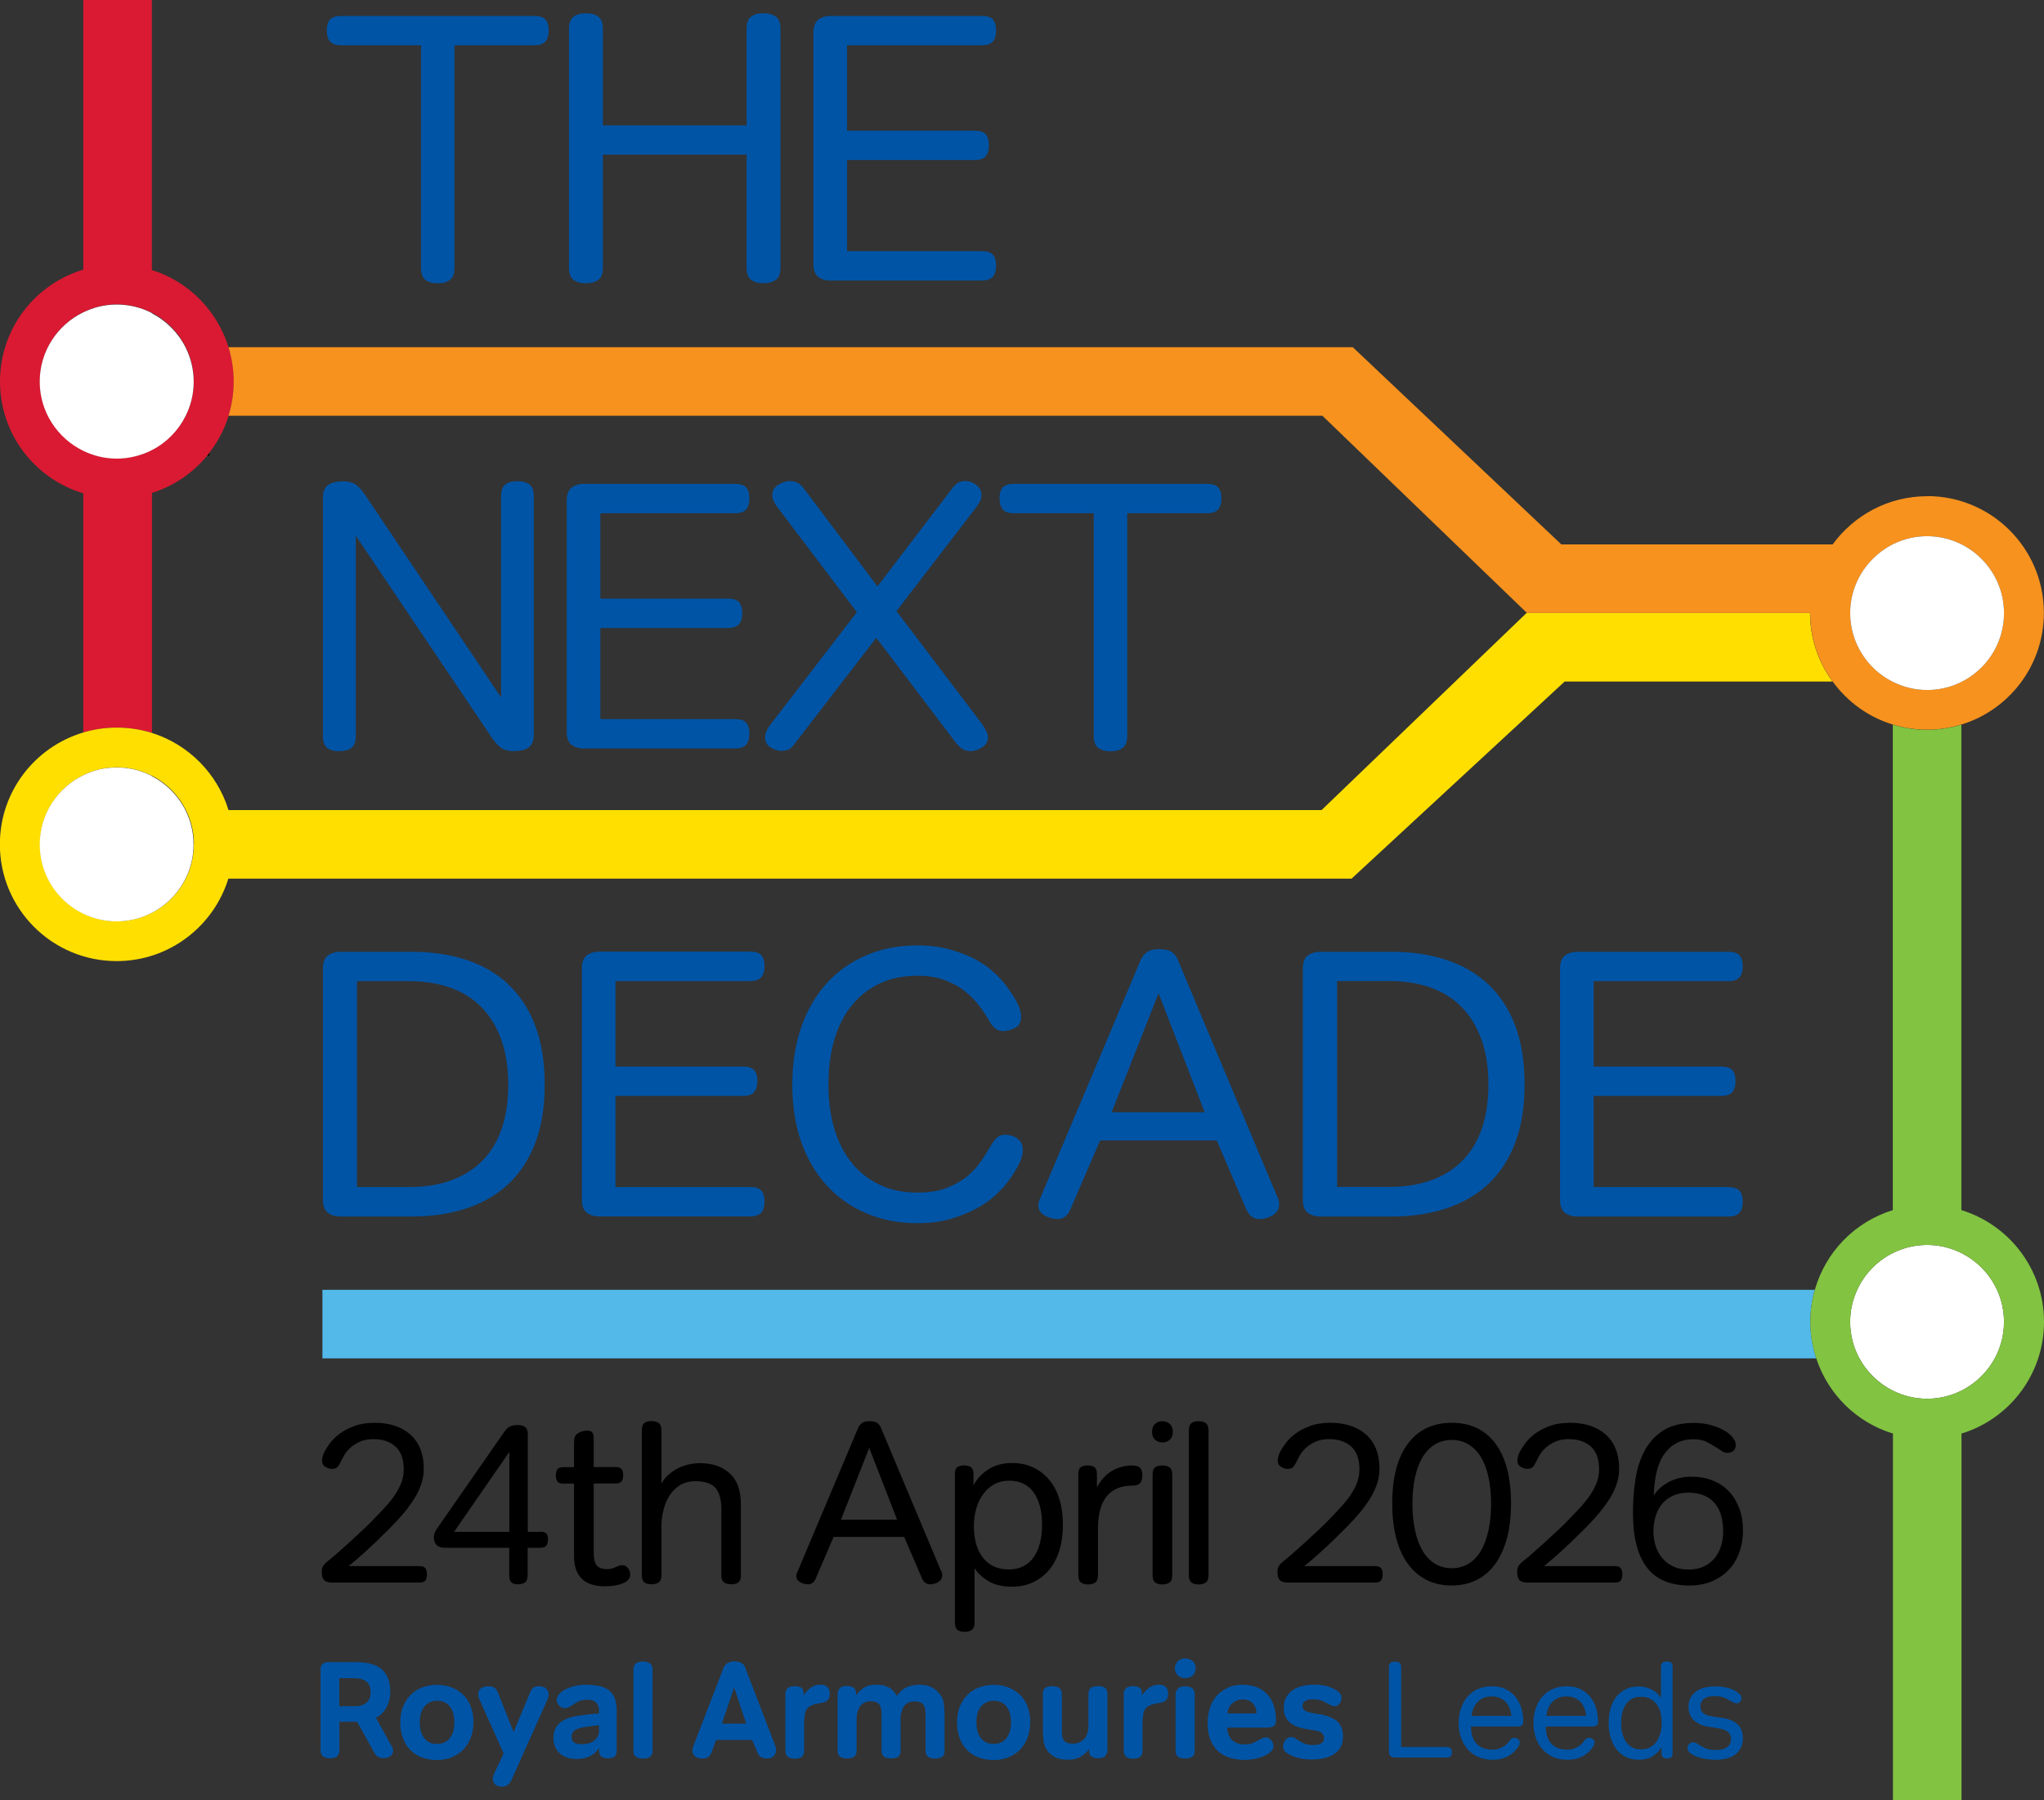 <?xml version="1.0" encoding="UTF-8"?>
<svg id="Layer_1" data-name="Layer 1" xmlns="http://www.w3.org/2000/svg" viewBox="0 0 153.86 135.52">
  <rect x="0" y="0" width="153.86" height="135.52" fill="#333333" stroke="none"/>
  <defs>
    <style>
      .cls-1 {
        fill: #0054a6;
      }

      .cls-2 {
        fill: #da1a32;
      }

      .cls-3 {
        fill: #52b9e9;
      }

      .cls-4 {
        fill: #f7921e;
      }

      .cls-5 {
        fill: #fff;
      }

      .cls-6 {
        fill: #82c341;
      }

      .cls-7 {
        fill: #ffdf00;
      }
    </style>
  </defs>
  <g>
    <path class="cls-3" d="M136.27,99.52c0-.84.12-1.64.34-2.41H24.27v5.16h112.45c-.29-.87-.45-1.79-.45-2.76h0Z"/>
    <g>
      <path class="cls-1" d="M29.49,131.48l-1.19-2.15c.21-.11.38-.24.52-.4.14-.15.25-.32.33-.5.08-.18.14-.35.18-.54.03-.18.05-.36.05-.53,0-.73-.21-1.28-.62-1.66-.41-.37-1.07-.56-1.98-.56h-2.11c-.16,0-.29.05-.39.14-.1.09-.15.22-.15.38v6.11c0,.41.24.61.73.61.28,0,.46-.06.55-.18.09-.12.14-.25.14-.41v-2.16h1.33l1.29,2.32c.08.14.17.24.27.31.11.07.25.11.42.11.25,0,.43-.06.55-.17.12-.11.18-.25.18-.42,0-.05,0-.11-.03-.16-.02-.05-.04-.1-.07-.16ZM27.84,127.81c-.04.13-.11.24-.21.34-.1.1-.22.17-.38.23-.16.06-.36.08-.6.08h-1.11v-2.11h1.11c.24,0,.44.03.6.08.16.06.29.13.38.22.1.09.17.2.21.33s.06.26.06.41-.02.29-.06.42Z"/>
      <path class="cls-1" d="M34.87,127.61c-.24-.24-.53-.43-.86-.56-.33-.13-.71-.2-1.12-.2s-.79.07-1.12.2c-.34.13-.63.32-.87.57-.24.24-.43.54-.57.89-.13.35-.2.73-.2,1.16s.06.81.19,1.17.31.65.55.9c.24.25.53.44.87.57.34.13.72.2,1.15.2s.79-.07,1.12-.21c.34-.14.63-.33.87-.58s.43-.55.56-.9c.13-.35.2-.74.2-1.18s-.07-.8-.2-1.15c-.13-.35-.32-.64-.56-.88ZM33.85,130.88c-.23.28-.55.42-.96.42s-.71-.14-.94-.42c-.23-.28-.35-.68-.35-1.2s.11-.92.35-1.2.55-.43.94-.43c.42,0,.74.14.97.43.23.29.34.69.34,1.2s-.12.91-.35,1.2Z"/>
      <path class="cls-1" d="M40.56,126.95c-.18,0-.31.04-.41.11s-.17.19-.24.35l-1.25,2.99-1.19-3c-.06-.14-.13-.25-.23-.32-.1-.08-.25-.12-.46-.12-.24,0-.43.05-.57.15-.14.1-.21.24-.21.42,0,.05,0,.1.01.17s.03.14.08.25l1.82,4.07-.67,1.42c-.03.07-.07.15-.1.24-.03.09-.05.18-.05.26,0,.14.06.28.18.4.12.12.29.18.52.18.18,0,.33-.05.45-.15.12-.1.22-.24.29-.42l2.68-5.99c.03-.08.06-.15.07-.22.01-.07.02-.14.02-.19,0-.16-.06-.3-.19-.42s-.31-.17-.55-.17Z"/>
      <path class="cls-1" d="M44.22,126.84c-.39,0-.72.04-1.01.11-.29.08-.53.17-.72.28-.2.11-.34.24-.44.37-.1.13-.14.26-.14.38,0,.17.06.32.19.44.12.12.26.18.42.18.12,0,.21-.02.29-.06.08-.04.16-.09.25-.15.12-.08.22-.14.31-.2s.18-.1.27-.13c.09-.03.18-.05.27-.07.09-.01.19-.02.3-.02.17,0,.32.02.43.07.12.05.21.11.27.2.07.08.11.17.14.27s.04.2.04.3v.2c-.31.02-.6.04-.86.07s-.53.07-.79.11c-.24.04-.47.1-.69.18-.22.08-.41.18-.57.31-.16.13-.29.29-.38.48-.09.19-.14.43-.14.7,0,.47.16.85.47,1.14.31.29.74.43,1.28.43.23,0,.44-.02.62-.07s.34-.11.47-.19.25-.16.34-.26c.09-.1.18-.19.25-.29v.19c0,.21.06.35.18.44.12.09.28.13.49.13.24,0,.41-.04.51-.13s.15-.23.15-.43v-3.07c0-.65-.17-1.13-.52-1.44-.35-.31-.92-.46-1.71-.46ZM45.1,130.27c0,.31-.12.56-.35.76-.23.2-.56.29-.99.29-.27,0-.46-.05-.57-.15-.11-.1-.17-.24-.17-.42,0-.13.05-.26.15-.39s.31-.23.64-.29c.12-.03.29-.06.53-.09.24-.03.49-.07.75-.09v.38Z"/>
      <path class="cls-1" d="M48.42,125.09c-.49,0-.74.2-.74.6v6.15c0,.37.24.56.73.56.22,0,.39-.04.52-.13s.19-.24.19-.44v-6.17c0-.2-.07-.34-.21-.43-.14-.09-.3-.13-.48-.13Z"/>
      <path class="cls-1" d="M56.12,125.59c-.08-.21-.2-.34-.35-.41-.15-.07-.31-.1-.48-.1s-.34.04-.49.11c-.15.07-.27.21-.35.41l-2.26,5.87c-.05.11-.07.22-.07.33,0,.17.06.31.19.43.12.11.32.17.6.17.13,0,.25-.03.37-.09.11-.06.2-.17.25-.31l.38-1h2.71l.41.98c.12.28.35.41.69.41.24,0,.42-.06.53-.19.11-.12.17-.27.17-.44,0-.1-.02-.21-.06-.31l-2.25-5.86ZM54.34,129.77l.92-2.72.91,2.72h-1.83Z"/>
      <path class="cls-1" d="M62.34,127.09c-.04-.07-.11-.13-.2-.18-.09-.05-.21-.07-.37-.07-.3,0-.55.08-.76.24-.21.16-.39.35-.53.57v-.23c0-.18-.06-.3-.19-.37-.12-.07-.29-.1-.48-.1-.26,0-.44.06-.54.17-.1.11-.15.25-.15.4v4.28c0,.41.23.61.7.61.25,0,.43-.05.54-.14.11-.1.17-.25.17-.46v-2.01c0-.33.03-.61.08-.85.05-.23.19-.41.41-.52.16-.08.3-.13.44-.15s.27-.06.41-.08c.13-.02.23-.05.31-.1s.13-.1.18-.17c.04-.06.07-.13.08-.2.01-.07.02-.14.02-.2s0-.13-.02-.21c-.01-.08-.04-.15-.08-.22Z"/>
      <path class="cls-1" d="M70.7,127.5c-.17-.21-.38-.38-.61-.49-.24-.11-.54-.17-.89-.17s-.7.07-.97.2c-.28.13-.52.35-.72.65-.15-.3-.36-.52-.61-.65-.26-.13-.57-.2-.94-.2-.4,0-.72.08-.96.25s-.43.35-.56.56v-.12c0-.24-.07-.4-.21-.48-.14-.08-.3-.12-.47-.12-.26,0-.45.06-.55.18-.11.12-.16.27-.16.45v4.26c0,.21.06.35.19.44s.29.13.51.13c.26,0,.45-.05.56-.14.11-.09.17-.25.17-.46v-2.03c0-.11,0-.24,0-.4,0-.16.02-.3.06-.42.02-.08.05-.17.09-.27.04-.1.09-.19.16-.27.07-.09.17-.16.29-.22s.27-.09.45-.09.33.03.46.08c.13.06.22.15.28.29.06.14.09.36.09.66v2.7c0,.21.07.35.2.44.13.09.3.13.51.13.24,0,.42-.04.54-.13.12-.09.18-.23.18-.43v-2.06c0-.11,0-.25,0-.41,0-.17.02-.31.06-.43.02-.08.05-.17.09-.27.04-.1.09-.19.16-.27.07-.08.17-.15.29-.21.12-.05.27-.08.45-.08s.33.03.46.08c.13.06.22.15.28.29.06.14.09.36.09.66v2.7c0,.21.07.35.2.44.13.09.3.13.51.13.24,0,.42-.04.54-.13.12-.09.18-.23.18-.43v-2.73c0-.25-.02-.52-.05-.81-.03-.29-.14-.55-.32-.78Z"/>
      <path class="cls-1" d="M76.78,127.61c-.24-.24-.53-.43-.86-.56-.33-.13-.71-.2-1.12-.2s-.79.07-1.12.2c-.34.13-.63.32-.87.57-.24.24-.43.54-.57.89-.13.35-.2.73-.2,1.16s.06.81.19,1.17.31.65.55.9c.24.25.53.44.87.57.34.13.72.2,1.15.2s.79-.07,1.12-.21c.34-.14.63-.33.87-.58s.43-.55.56-.9c.13-.35.2-.74.2-1.18s-.07-.8-.2-1.15c-.13-.35-.32-.64-.56-.88ZM75.75,130.88c-.23.28-.55.42-.96.42s-.71-.14-.94-.42c-.23-.28-.35-.68-.35-1.2s.11-.92.35-1.2.55-.43.94-.43c.42,0,.74.14.97.43.23.29.34.69.34,1.2s-.12.91-.35,1.2Z"/>
      <path class="cls-1" d="M82.66,126.95c-.26,0-.45.05-.56.14-.11.09-.17.25-.17.46v2.06c0,.11,0,.24,0,.4,0,.16-.02.3-.06.42-.02.08-.06.17-.1.27s-.12.19-.21.27c-.09.09-.2.16-.33.22-.13.06-.29.09-.47.09s-.33-.03-.46-.08c-.13-.05-.22-.15-.28-.29-.03-.07-.06-.16-.07-.27-.01-.11-.02-.24-.02-.39v-2.73c0-.21-.07-.35-.2-.44-.13-.09-.3-.13-.51-.13-.24,0-.42.04-.54.13s-.18.23-.18.43v2.73c0,.25.02.53.05.82.03.29.14.56.32.79.34.43.84.64,1.49.64.42,0,.76-.08,1.02-.25.26-.17.46-.35.59-.55v.09c0,.24.07.4.21.48.14.08.3.12.47.12.26,0,.44-.06.55-.18.11-.12.16-.27.16-.45v-4.24c0-.21-.06-.35-.19-.44s-.29-.13-.51-.13Z"/>
      <path class="cls-1" d="M87.81,127.09c-.04-.07-.11-.13-.2-.18-.09-.05-.21-.07-.37-.07-.3,0-.55.08-.76.24-.21.16-.39.35-.53.57v-.23c0-.18-.06-.3-.19-.37-.12-.07-.29-.1-.48-.1-.26,0-.44.06-.54.17-.1.11-.15.25-.15.4v4.28c0,.41.23.61.7.61.25,0,.43-.05.54-.14.11-.1.17-.25.17-.46v-2.01c0-.33.03-.61.08-.85.05-.23.19-.41.41-.52.16-.08.3-.13.44-.15s.27-.06.41-.08c.13-.02.23-.05.31-.1s.13-.1.18-.17c.04-.06.07-.13.08-.2.01-.07.02-.14.02-.2s0-.13-.02-.21c-.01-.08-.04-.15-.08-.22Z"/>
      <path class="cls-1" d="M89.24,126.95c-.26,0-.45.06-.57.18s-.18.28-.18.47v4.24c0,.37.24.56.73.56.22,0,.39-.04.52-.13s.19-.24.19-.44v-4.28c0-.2-.06-.35-.18-.44-.12-.1-.29-.14-.51-.14Z"/>
      <path class="cls-1" d="M93.58,126.84c-.47,0-.87.08-1.21.25-.34.17-.62.38-.84.65-.22.27-.38.58-.48.92s-.15.7-.15,1.07c0,.47.07.89.2,1.23.13.35.32.63.56.86.24.23.53.4.88.51s.73.17,1.16.17c.3,0,.6-.04.9-.11.31-.07.57-.18.79-.31.17-.1.28-.2.36-.29.07-.09.11-.2.11-.32,0-.17-.06-.33-.18-.46-.12-.14-.24-.21-.38-.21-.12,0-.23.03-.32.08-.09.06-.19.11-.29.16-.11.06-.24.12-.39.19s-.34.11-.56.11c-.85,0-1.3-.42-1.37-1.27h2.99c.22,0,.39-.04.51-.11.12-.08.18-.21.18-.41,0-.87-.22-1.53-.67-2s-1.04-.7-1.79-.7ZM92.4,129c.03-.34.16-.6.38-.78s.47-.27.77-.27c.19,0,.34.03.47.09.13.06.24.14.32.25s.15.22.19.34.06.25.06.37h-2.2Z"/>
      <path class="cls-1" d="M99.33,129.07l-.55-.1c-.31-.06-.51-.13-.6-.22-.09-.09-.14-.2-.14-.32,0-.14.06-.25.19-.35.13-.09.33-.14.59-.14s.5.03.67.1c.17.07.35.16.54.27.06.03.12.07.2.1.08.03.16.05.23.05.09,0,.16-.02.22-.06.06-.04.12-.09.17-.16.09-.12.13-.26.13-.42,0-.08-.02-.15-.05-.23-.03-.08-.1-.15-.19-.23-.14-.12-.37-.23-.67-.35s-.69-.17-1.18-.17c-.33,0-.63.04-.91.11s-.52.19-.72.34-.35.33-.46.54c-.11.21-.17.46-.17.73s.04.48.12.67c.08.18.2.34.35.46.15.13.33.23.54.31.21.08.44.14.7.18l.62.1c.29.05.48.12.57.23.09.1.14.22.14.34,0,.17-.07.3-.2.39-.13.1-.34.14-.64.14-.24,0-.44-.03-.6-.09s-.3-.13-.42-.21c-.12-.08-.23-.14-.32-.21-.1-.06-.2-.09-.3-.09-.12,0-.22.03-.3.1-.09.07-.16.15-.21.26-.07.12-.1.25-.1.39,0,.08.02.15.07.23.04.08.11.15.2.21.2.14.46.26.79.36.33.1.7.14,1.11.14.72,0,1.29-.14,1.71-.43s.63-.72.63-1.3c0-.5-.14-.88-.42-1.13-.28-.25-.73-.44-1.36-.56Z"/>
      <path class="cls-1" d="M108.91,131.53h-3.44v-6.01c0-.16-.04-.27-.12-.33-.08-.06-.19-.09-.34-.09s-.26.03-.34.09c-.08.06-.12.17-.12.33v6.36c0,.16.04.27.13.34.09.07.2.1.35.1h3.88c.14,0,.24-.03.29-.1.06-.07.09-.17.09-.3s-.03-.23-.09-.29c-.06-.07-.16-.1-.29-.1Z"/>
      <path class="cls-1" d="M114.05,127.72c-.2-.24-.45-.42-.74-.56s-.64-.2-1.02-.2-.72.07-1.03.2c-.31.13-.57.32-.78.57-.22.24-.38.53-.5.87-.12.34-.18.71-.18,1.12s.06.78.18,1.12c.12.34.29.63.51.88.22.24.49.43.8.57.31.13.66.2,1.05.2.3,0,.55-.03.77-.1.22-.07.41-.15.56-.26.15-.1.28-.21.38-.32s.18-.22.24-.31c.08-.12.11-.23.11-.32,0-.1-.05-.19-.14-.25-.09-.06-.19-.09-.28-.09-.09,0-.16.02-.2.05-.04.03-.09.09-.14.15-.04.06-.09.12-.16.2-.07.08-.15.15-.25.22-.1.07-.23.13-.38.19s-.32.08-.52.08c-.51,0-.9-.15-1.18-.45-.28-.3-.42-.73-.42-1.29h3.51c.28,0,.42-.12.42-.37,0-.37-.05-.72-.15-1.04s-.25-.6-.45-.84ZM110.77,129.2c.02-.2.07-.39.14-.57.07-.18.17-.34.29-.47.12-.13.27-.24.45-.32.18-.08.39-.12.63-.12s.45.04.63.12c.18.08.33.19.45.32.12.13.21.29.28.47.07.18.11.37.13.56h-3Z"/>
      <path class="cls-1" d="M119.68,127.72c-.2-.24-.45-.42-.74-.56s-.64-.2-1.02-.2-.72.07-1.03.2c-.31.13-.57.32-.78.57-.22.24-.38.53-.5.87-.12.34-.18.71-.18,1.12s.06.78.18,1.12c.12.34.29.63.51.88.22.24.49.43.8.57.31.13.66.2,1.05.2.3,0,.55-.03.77-.1.22-.07.41-.15.56-.26.15-.1.28-.21.38-.32s.18-.22.24-.31c.08-.12.11-.23.11-.32,0-.1-.05-.19-.14-.25-.09-.06-.19-.09-.28-.09-.09,0-.16.02-.2.05-.04.03-.09.09-.14.15-.04.06-.09.12-.16.2-.07.08-.15.15-.25.22-.1.07-.23.13-.38.19s-.32.08-.52.08c-.51,0-.9-.15-1.18-.45-.28-.3-.42-.73-.42-1.29h3.51c.28,0,.42-.12.42-.37,0-.37-.05-.72-.15-1.04s-.25-.6-.45-.84ZM116.4,129.2c.02-.2.07-.39.14-.57.07-.18.17-.34.29-.47.12-.13.27-.24.45-.32.18-.08.39-.12.63-.12s.45.04.63.12c.18.08.33.19.45.32.12.13.21.29.28.47.07.18.11.37.13.56h-3Z"/>
      <path class="cls-1" d="M125.48,125.09c-.14,0-.25.03-.33.09-.08.06-.12.17-.12.32v2.35c-.06-.1-.13-.21-.24-.31-.1-.11-.23-.2-.37-.28-.14-.08-.3-.15-.48-.21-.18-.05-.38-.08-.59-.08-.36,0-.69.07-.96.2s-.52.32-.71.56-.34.53-.44.87c-.1.34-.15.71-.15,1.11s.05.78.15,1.12c.1.34.25.63.44.88.2.24.43.44.71.57.28.14.6.21.96.21.42,0,.78-.09,1.07-.28.29-.19.51-.41.65-.68v.47c0,.15.04.25.11.31.07.05.18.08.31.08s.24-.03.31-.08c.07-.06.1-.16.1-.31v-6.5c0-.16-.04-.27-.11-.32-.08-.06-.18-.09-.32-.09ZM124.97,130.51c-.07.24-.16.46-.29.63-.13.18-.29.32-.48.42-.19.1-.41.15-.66.15-.49,0-.86-.18-1.12-.54-.26-.36-.39-.84-.39-1.43,0-.3.03-.57.09-.81.06-.24.15-.45.28-.63s.28-.31.46-.41c.19-.1.4-.14.65-.14.49,0,.88.17,1.16.52.28.35.41.83.41,1.44,0,.29-.03.56-.1.8Z"/>
      <path class="cls-1" d="M129.6,129.34l-.64-.1c-.21-.03-.38-.07-.51-.12-.13-.05-.22-.12-.29-.19-.07-.07-.11-.15-.13-.23-.02-.08-.03-.17-.03-.26,0-.21.09-.39.26-.53s.45-.21.82-.21c.3,0,.53.04.72.12.18.08.34.16.47.24.09.06.17.1.23.13.07.03.14.05.21.05.12,0,.22-.04.28-.13s.1-.18.1-.29-.07-.22-.2-.33c-.05-.04-.12-.09-.21-.15-.09-.06-.2-.12-.34-.17-.14-.05-.31-.1-.51-.14-.2-.04-.44-.06-.72-.06-.62,0-1.11.13-1.47.4-.36.27-.54.65-.54,1.13,0,.45.14.79.43,1.04.29.25.65.41,1.1.47l.63.1c.23.03.42.08.56.14.14.06.24.13.31.2.07.08.12.15.14.24.02.08.03.17.03.26,0,.25-.1.44-.29.59-.2.14-.48.22-.84.22-.33,0-.61-.05-.83-.15-.22-.1-.39-.2-.51-.28-.08-.05-.14-.1-.2-.12-.06-.03-.12-.04-.19-.04-.12,0-.22.05-.3.15-.08.1-.12.21-.12.32,0,.06.02.11.05.17s.08.12.16.18c.06.05.15.1.25.16.11.06.24.11.4.16.16.05.35.09.56.13.21.03.45.05.71.05.65,0,1.16-.14,1.51-.43.35-.29.53-.68.53-1.18,0-.45-.13-.81-.4-1.06-.26-.25-.66-.41-1.19-.49Z"/>
      <path class="cls-1" d="M41.06,1.47c-.16-.18-.44-.27-.85-.27h-14.52c-.4,0-.68.09-.85.27-.16.18-.24.45-.24.82s.08.64.24.83c.16.19.45.29.85.29h6v16.74c0,.44.11.75.33.92.22.17.53.26.93.26s.71-.09.93-.26c.22-.17.33-.48.33-.92V3.41h6c.4,0,.68-.1.85-.29.16-.19.24-.47.24-.83s-.08-.64-.24-.82Z"/>
      <path class="cls-1" d="M44.12,21.32c.4,0,.71-.09.93-.26.22-.17.33-.48.33-.92v-8.5h10.82v8.5c0,.44.11.75.33.92.22.17.53.26.93.26s.72-.09.95-.26c.23-.17.34-.48.34-.92V2.18c0-.44-.11-.75-.34-.92-.23-.17-.55-.26-.95-.26s-.71.09-.93.26c-.22.17-.33.48-.33.92v7.26h-10.82V2.18c0-.44-.11-.75-.33-.92-.22-.17-.53-.26-.93-.26s-.72.09-.95.26c-.23.17-.34.48-.34.92v17.97c0,.44.11.75.34.92.23.17.55.26.95.26Z"/>
      <path class="cls-1" d="M62.55,21.12h11.37c.38,0,.65-.1.82-.29.16-.19.24-.47.24-.83s-.08-.64-.24-.82c-.16-.18-.44-.27-.82-.27h-10.16v-6.86h9.62c.38,0,.65-.1.82-.29.16-.19.24-.47.24-.83s-.08-.64-.24-.82c-.16-.18-.44-.27-.82-.27h-9.62V3.41h10.16c.38,0,.65-.1.82-.29.16-.19.24-.47.24-.83s-.08-.64-.24-.82c-.16-.18-.44-.27-.82-.27h-11.37c-.4,0-.72.1-.96.29-.24.19-.36.51-.36.95v17.45c0,.44.12.76.36.95.24.19.56.29.96.29Z"/>
      <path class="cls-1" d="M25.55,56.55c.38,0,.68-.08.9-.24.22-.16.33-.45.33-.88v-15.1l10.19,15.13c.21.33.44.59.67.79.24.2.59.3,1.05.3s.85-.09,1.1-.27.39-.5.39-.96v-17.97c0-.42-.11-.71-.33-.88-.22-.16-.52-.24-.9-.24s-.68.08-.9.24c-.22.16-.33.45-.33.88v15.16l-10.19-15.18c-.21-.33-.44-.59-.67-.79-.24-.2-.59-.3-1.05-.3s-.85.09-1.11.27c-.26.18-.39.5-.39.96v17.97c0,.42.11.71.33.88.22.16.52.24.9.24Z"/>
      <path class="cls-1" d="M43.98,56.35h11.37c.38,0,.65-.1.82-.29.16-.19.24-.47.24-.83s-.08-.64-.24-.82c-.16-.18-.44-.27-.82-.27h-10.16v-6.86h9.62c.38,0,.65-.1.82-.29.16-.19.24-.47.24-.83s-.08-.64-.24-.82c-.16-.18-.44-.27-.82-.27h-9.62v-6.43h10.16c.38,0,.65-.1.82-.29.16-.19.24-.47.24-.83s-.08-.64-.24-.82c-.16-.18-.44-.27-.82-.27h-11.37c-.4,0-.72.1-.96.29-.24.19-.36.51-.36.95v17.45c0,.44.12.76.36.95.24.19.56.29.96.29Z"/>
      <path class="cls-1" d="M59.33,56.45c.15-.07.31-.21.46-.42l6.17-8.01,5.97,7.87c.21.27.4.44.56.53.16.09.35.13.56.13.31,0,.6-.1.89-.29.29-.19.43-.44.43-.75,0-.25-.16-.6-.49-1.06l-6.4-8.44,6-7.81c.11-.15.21-.31.29-.46.08-.15.11-.31.11-.46,0-.33-.13-.58-.39-.77-.26-.19-.52-.29-.79-.29-.21,0-.39.03-.53.1-.14.07-.3.21-.47.42l-5.65,7.41-5.57-7.41c-.17-.21-.34-.35-.5-.42-.16-.07-.35-.1-.56-.1-.27,0-.55.1-.85.29-.3.19-.44.45-.44.77,0,.15.04.31.11.46.08.15.17.31.29.46l5.97,7.89-6.57,8.55c-.23.33-.34.62-.34.89,0,.31.13.55.4.73.27.18.55.27.83.27.19,0,.36-.03.52-.1Z"/>
      <path class="cls-1" d="M76.33,38.64h6v16.74c0,.44.11.75.33.92.22.17.53.26.93.26s.71-.09.93-.26c.22-.17.33-.48.33-.92v-16.74h6c.4,0,.68-.1.85-.29.16-.19.24-.47.24-.83s-.08-.64-.24-.82c-.16-.18-.44-.27-.85-.27h-14.52c-.4,0-.68.09-.85.27-.16.18-.24.45-.24.82s.08.64.24.83c.16.19.45.29.85.29Z"/>
      <path class="cls-1" d="M38.24,74.08c-.88-.81-1.93-1.42-3.16-1.82-1.22-.4-2.58-.6-4.08-.6h-5.34c-.42,0-.75.1-.99.29-.24.19-.36.51-.36.95v17.45c0,.44.12.76.36.95.24.19.57.29.99.29h5.34c1.49,0,2.85-.2,4.08-.6,1.22-.4,2.28-1.01,3.16-1.82.88-.81,1.56-1.84,2.04-3.09.48-1.24.72-2.72.72-4.42s-.24-3.21-.72-4.46c-.48-1.25-1.16-2.29-2.04-3.1ZM27.01,89.37h-.14v-15.5h3.96c1.09,0,2.1.16,3.01.47.92.32,1.7.79,2.35,1.44.65.64,1.16,1.45,1.52,2.43.36.98.55,2.12.55,3.44s-.18,2.46-.53,3.43c-.35.97-.86,1.77-1.51,2.4-.65.63-1.44,1.1-2.35,1.42-.92.32-1.93.47-3.04.47h-3.82Z"/>
      <path class="cls-1" d="M56.49,73.86c.38,0,.65-.1.82-.29.16-.19.24-.47.24-.83s-.08-.64-.24-.82c-.16-.18-.44-.27-.82-.27h-11.37c-.4,0-.72.1-.96.29-.24.19-.36.51-.36.95v17.45c0,.44.12.76.36.95.24.19.56.29.96.29h11.37c.38,0,.65-.1.82-.29.16-.19.24-.47.24-.83s-.08-.64-.24-.82c-.16-.18-.44-.27-.82-.27h-10.16v-6.86h9.62c.38,0,.65-.1.82-.29.16-.19.24-.47.24-.83s-.08-.64-.24-.82c-.16-.18-.44-.27-.82-.27h-9.62v-6.43h10.16Z"/>
      <path class="cls-1" d="M76.53,85.66c-.31-.15-.59-.23-.86-.23-.25,0-.45.07-.62.22-.16.14-.33.37-.5.67-.19.33-.42.69-.69,1.09-.27.4-.61.78-1.03,1.13-.42.35-.94.65-1.55.89-.61.24-1.35.36-2.21.36-1.09,0-2.05-.2-2.88-.6-.83-.4-1.54-.96-2.11-1.68-.57-.72-1-1.58-1.29-2.58-.29-1-.43-2.1-.43-3.29s.14-2.31.43-3.32c.29-1,.72-1.87,1.29-2.58.57-.72,1.28-1.28,2.11-1.68.83-.4,1.79-.6,2.88-.6.77,0,1.44.11,2.01.32.57.21,1.07.48,1.49.8.42.33.78.68,1.09,1.08.31.39.56.78.78,1.16.13.25.28.44.45.59.16.14.37.22.62.22.27,0,.56-.08.88-.23.32-.15.47-.44.47-.86,0-.38-.16-.84-.47-1.36-.32-.53-.65-.99-.99-1.39-.15-.17-.39-.41-.72-.7-.33-.3-.75-.58-1.26-.86-.52-.28-1.14-.52-1.87-.73-.73-.21-1.56-.32-2.5-.32-1.42,0-2.7.25-3.86.75-1.16.5-2.15,1.2-2.97,2.11-.82.91-1.46,2.01-1.91,3.3-.45,1.29-.67,2.73-.67,4.32s.22,3.02.67,4.31c.45,1.28,1.09,2.37,1.91,3.27.82.9,1.81,1.6,2.97,2.1,1.16.5,2.44.75,3.86.75.98,0,1.84-.11,2.58-.34.75-.23,1.39-.5,1.94-.8.55-.31.99-.62,1.32-.93.33-.32.57-.55.7-.7.34-.4.66-.87.96-1.39.3-.53.44-.98.44-1.36,0-.42-.15-.71-.46-.86Z"/>
      <path class="cls-1" d="M95.81,91.49c.32-.19.47-.46.47-.8,0-.08,0-.16-.01-.24-.01-.09-.05-.21-.13-.36l-7.49-17.85c-.1-.23-.24-.42-.44-.56-.2-.14-.52-.22-.96-.22-.4,0-.7.07-.9.22-.2.14-.36.33-.47.56l-7.55,17.91c-.08.15-.13.28-.14.37-.02.1-.03.17-.03.23,0,.33.16.58.47.76s.65.27.99.27c.42,0,.74-.24.95-.72l2.24-5.2h8.78l2.21,5.17c.1.21.22.39.37.53.15.14.36.22.63.22.36,0,.7-.1,1.02-.29ZM83.68,83.74l3.53-8.96,3.47,8.96h-7Z"/>
      <path class="cls-1" d="M114.76,81.64c0-1.72-.24-3.21-.72-4.46-.48-1.25-1.16-2.29-2.04-3.1-.88-.81-1.93-1.42-3.16-1.82-1.22-.4-2.58-.6-4.08-.6h-5.34c-.42,0-.75.1-.99.29-.24.19-.36.51-.36.95v17.45c0,.44.12.76.36.95.24.19.57.29.99.29h5.34c1.49,0,2.85-.2,4.08-.6,1.22-.4,2.28-1.01,3.16-1.82.88-.81,1.56-1.84,2.04-3.09.48-1.24.72-2.72.72-4.42ZM111.51,85.07c-.35.97-.86,1.77-1.51,2.4-.65.63-1.44,1.1-2.35,1.42-.92.32-1.93.47-3.04.47h-3.96v-15.5h3.96c1.09,0,2.1.16,3.01.47.92.32,1.7.79,2.35,1.44.65.64,1.16,1.45,1.52,2.43.36.98.55,2.12.55,3.44s-.18,2.46-.53,3.43Z"/>
      <path class="cls-1" d="M130.12,89.37h-10.16v-6.86h9.62c.38,0,.65-.1.82-.29.16-.19.24-.47.24-.83s-.08-.64-.24-.82c-.16-.18-.44-.27-.82-.27h-9.62v-6.43h10.16c.38,0,.65-.1.82-.29.16-.19.24-.47.24-.83s-.08-.64-.24-.82c-.16-.18-.44-.27-.82-.27h-11.37c-.4,0-.72.1-.96.29-.24.19-.36.51-.36.95v17.45c0,.44.12.76.36.95.24.19.56.29.96.29h11.37c.38,0,.65-.1.82-.29.16-.19.24-.47.24-.83s-.08-.64-.24-.82c-.16-.18-.44-.27-.82-.27Z"/>
    </g>
    <g>
      <path d="M31.56,117.91h-5.32c.23-.18.48-.4.75-.63s.54-.48.82-.74c.28-.25.55-.51.82-.78.27-.27.53-.52.77-.76.36-.36.69-.72.99-1.08.3-.36.56-.72.79-1.08s.4-.73.53-1.11c.13-.38.19-.76.19-1.15,0-.57-.09-1.06-.26-1.49-.17-.43-.42-.79-.75-1.08-.32-.29-.71-.51-1.15-.66-.45-.15-.95-.23-1.5-.23-.61,0-1.14.08-1.59.25s-.82.37-1.12.6c-.3.23-.54.47-.71.71s-.3.44-.38.59-.13.28-.16.4c-.02.12-.04.22-.04.31,0,.2.08.35.24.45.16.1.33.16.5.16.13,0,.24-.02.33-.07.09-.05.18-.16.28-.35.07-.14.16-.31.27-.52s.26-.41.46-.6c.2-.19.44-.36.73-.49.29-.14.64-.21,1.06-.21.69,0,1.25.19,1.66.56.42.38.62.95.62,1.71,0,.36-.06.69-.18,1.01s-.29.62-.49.93c-.21.31-.45.61-.74.92-.28.31-.59.63-.91.96-.17.19-.41.42-.72.71-.31.29-.63.59-.96.89-.34.31-.66.6-.97.87s-.56.48-.75.63c-.16.13-.28.25-.35.37s-.1.28-.1.48c0,.25.06.45.17.57.12.13.32.19.62.19h6.54c.23,0,.39-.05.47-.16.08-.11.12-.26.12-.46s-.04-.35-.12-.46-.24-.16-.47-.16Z"/>
      <path d="M40.67,115.33h-.94v-7.34c0-.27-.07-.45-.2-.55s-.32-.15-.55-.15c-.25,0-.45.04-.6.11-.15.08-.27.19-.39.36l-4.98,7.16c-.12.16-.2.3-.26.42-.06.12-.09.26-.09.41,0,.23.06.42.19.56.13.14.34.22.64.22h4.84v2.05c0,.27.05.45.16.55.1.1.27.15.5.15s.41-.05.54-.15.19-.28.19-.55v-2.05h.94c.23,0,.39-.06.47-.17s.12-.27.12-.47-.04-.34-.12-.43c-.08-.09-.24-.14-.47-.14ZM38.34,115.33h-4.16l4.16-6.02v6.02Z"/>
      <path d="M46.84,117.84c-.1,0-.19.02-.27.05-.08.03-.15.07-.23.1s-.17.07-.27.1c-.1.03-.22.05-.36.05-.37,0-.63-.09-.79-.28-.16-.18-.23-.53-.23-1.04v-5.13h1.63c.23,0,.39-.05.47-.16.08-.11.12-.26.12-.46s-.04-.35-.12-.46c-.08-.11-.24-.16-.47-.16h-1.63v-2.24c0-.34-.16-.5-.49-.5-.24,0-.47.06-.68.19-.13.08-.21.17-.25.28-.04.1-.06.27-.06.49v1.79h-.78c-.23,0-.39.05-.47.16-.08.11-.12.26-.12.46s.04.35.12.46c.08.11.24.16.47.16h.78v5.46c0,.74.19,1.3.57,1.69s.97.58,1.77.58c.54,0,.99-.08,1.35-.23.36-.16.54-.37.54-.65,0-.2-.06-.36-.18-.5-.12-.14-.26-.21-.42-.21Z"/>
      <path d="M52.7,110.16c-.4,0-.81.06-1.2.19-.4.13-.75.32-1.07.59-.27.21-.48.46-.64.76v-4.01c0-.27-.07-.45-.2-.55-.13-.1-.32-.15-.55-.15s-.41.05-.54.15c-.13.1-.19.28-.19.55v10.89c0,.27.06.45.19.55s.31.15.54.15.41-.05.55-.15.2-.28.2-.55v-3.68c0-.39.05-.79.15-1.2s.25-.77.45-1.09.47-.59.79-.79.71-.3,1.16-.3c.74,0,1.25.18,1.54.53.28.35.42.88.42,1.57v5.05c0,.4.25.61.76.61.47,0,.71-.2.71-.61v-5.41c0-1.05-.28-1.83-.85-2.34-.57-.51-1.31-.76-2.22-.76Z"/>
      <path d="M70.83,118.26l-4.53-10.79c-.06-.14-.15-.25-.27-.34s-.32-.13-.58-.13c-.24,0-.42.04-.55.13s-.22.2-.29.34l-4.56,10.82c-.05.09-.08.17-.09.23-.01.06-.02.1-.02.14,0,.2.1.35.29.46.19.11.39.16.6.16.25,0,.45-.14.57-.43l1.35-3.14h5.31l1.34,3.12c.06.13.13.23.23.32s.22.13.38.13c.22,0,.43-.06.62-.17.19-.12.29-.28.29-.49,0-.05,0-.1,0-.15,0-.05-.03-.12-.08-.22ZM63.3,114.42l2.13-5.41,2.1,5.41h-4.23Z"/>
      <path d="M79,111.44c-.33-.4-.73-.72-1.21-.95-.47-.23-1.01-.34-1.61-.34-.71,0-1.3.16-1.8.49-.49.32-.86.72-1.1,1.2v-.85c0-.25-.06-.43-.18-.52-.12-.09-.3-.14-.53-.14s-.4.05-.52.14c-.12.09-.17.27-.17.52v11.17c0,.27.06.45.19.55.13.1.31.15.54.15s.41-.05.55-.15c.13-.1.2-.28.2-.55v-4.09c.23.37.58.69,1.04.97s1.06.42,1.79.42c.6,0,1.14-.12,1.61-.35.47-.23.88-.55,1.21-.96.33-.41.58-.9.75-1.47.17-.57.25-1.2.25-1.88s-.08-1.32-.25-1.89c-.17-.57-.42-1.05-.75-1.46ZM78.28,116.18c-.1.41-.26.76-.47,1.06s-.47.52-.78.68c-.31.16-.68.24-1.09.24-.83,0-1.48-.29-1.94-.87-.46-.58-.69-1.38-.69-2.41,0-.46.06-.9.18-1.31s.29-.77.52-1.08c.23-.31.5-.56.83-.74.33-.18.7-.27,1.12-.27.82,0,1.44.3,1.86.9.42.6.62,1.41.62,2.43,0,.5-.05.95-.16,1.36Z"/>
      <path d="M85.24,110.33c-.53,0-1.03.13-1.5.39-.47.26-.86.68-1.17,1.26v-.99c0-.25-.06-.43-.18-.52-.12-.09-.3-.14-.53-.14s-.4.05-.52.14c-.12.09-.17.27-.17.52v7.6c0,.27.06.45.19.55s.31.15.54.15.41-.05.55-.15.2-.28.2-.55v-3.5c0-2.16.87-3.24,2.6-3.24.27,0,.46-.06.57-.19s.17-.32.17-.59-.06-.44-.17-.56c-.12-.12-.31-.17-.57-.17Z"/>
      <path d="M87.49,110.33c-.23,0-.41.05-.54.15-.13.1-.19.28-.19.55v7.56c0,.27.06.45.19.55s.31.15.54.15.41-.05.55-.15.2-.28.2-.55v-7.56c0-.27-.07-.45-.2-.55-.13-.1-.32-.15-.55-.15Z"/>
      <path d="M90.22,107c-.23,0-.41.05-.54.15-.13.1-.19.28-.19.55v10.89c0,.27.06.45.19.55s.31.15.54.15.41-.05.55-.15.2-.28.2-.55v-10.89c0-.27-.07-.45-.2-.55-.13-.1-.32-.15-.55-.15Z"/>
      <path d="M103.5,117.91h-5.32c.23-.18.48-.4.75-.63s.54-.48.82-.74c.28-.25.55-.51.82-.78.27-.27.53-.52.77-.76.36-.36.69-.72.99-1.08.3-.36.56-.72.79-1.08s.4-.73.53-1.11c.13-.38.19-.76.19-1.15,0-.57-.09-1.06-.26-1.49-.17-.43-.42-.79-.75-1.08-.32-.29-.71-.51-1.15-.66-.45-.15-.95-.23-1.5-.23-.61,0-1.14.08-1.59.25s-.82.37-1.12.6c-.3.23-.54.47-.71.71s-.3.44-.38.59-.13.28-.16.4c-.02.12-.04.22-.04.31,0,.2.08.35.24.45.16.1.33.16.5.16.13,0,.24-.02.33-.07.09-.05.18-.16.28-.35.07-.14.16-.31.27-.52s.26-.41.46-.6c.2-.19.44-.36.73-.49.29-.14.64-.21,1.06-.21.69,0,1.25.19,1.66.56.42.38.62.95.62,1.71,0,.36-.06.69-.18,1.01s-.29.62-.49.93c-.21.31-.45.61-.74.92-.28.31-.59.63-.91.96-.17.19-.41.42-.72.71-.31.29-.63.59-.96.89-.34.31-.66.6-.97.87s-.56.48-.75.63c-.16.13-.28.25-.35.37s-.1.28-.1.48c0,.25.06.45.17.57.12.13.32.19.62.19h6.54c.23,0,.39-.05.47-.16.08-.11.12-.26.12-.46s-.04-.35-.12-.46-.24-.16-.47-.16Z"/>
      <path d="M109.28,107.12c-1.41,0-2.51.52-3.3,1.57s-1.18,2.55-1.18,4.5c0,.97.1,1.84.3,2.61.2.77.49,1.42.88,1.94.38.53.85.93,1.4,1.21s1.19.42,1.89.42,1.34-.14,1.89-.42,1.02-.68,1.4-1.21c.38-.53.67-1.17.88-1.94.2-.77.3-1.64.3-2.61,0-1.95-.39-3.45-1.17-4.5-.78-1.05-1.88-1.57-3.3-1.57ZM112.05,115.19c-.13.6-.32,1.12-.56,1.54-.25.43-.56.76-.93.99-.37.23-.8.35-1.28.35s-.91-.12-1.28-.35c-.37-.23-.68-.56-.93-.99-.25-.43-.44-.94-.56-1.54-.13-.6-.19-1.27-.19-1.99s.06-1.37.19-1.96c.13-.59.31-1.09.56-1.51.25-.42.56-.74.93-.97s.8-.35,1.28-.35.91.12,1.28.35.68.55.93.97c.25.42.44.92.56,1.51.13.59.19,1.24.19,1.96s-.06,1.39-.19,1.99Z"/>
      <path d="M121.54,117.91h-5.32c.23-.18.48-.4.75-.63s.54-.48.82-.74c.28-.25.55-.51.82-.78.27-.27.53-.52.77-.76.36-.36.69-.72.99-1.08.3-.36.56-.72.79-1.08s.4-.73.53-1.11c.13-.38.19-.76.19-1.15,0-.57-.09-1.06-.26-1.49-.17-.43-.42-.79-.75-1.08-.32-.29-.71-.51-1.15-.66-.45-.15-.95-.23-1.5-.23-.61,0-1.14.08-1.59.25s-.82.37-1.12.6c-.3.23-.54.47-.71.71s-.3.44-.38.59-.13.28-.16.4c-.02.12-.04.22-.04.31,0,.2.08.35.24.45.16.1.33.16.5.16.13,0,.24-.02.33-.07.09-.05.18-.16.28-.35.07-.14.16-.31.27-.52s.26-.41.46-.6c.2-.19.44-.36.73-.49.29-.14.64-.21,1.06-.21.69,0,1.25.19,1.66.56.42.38.62.95.62,1.71,0,.36-.06.69-.18,1.01s-.29.62-.49.93c-.21.31-.45.61-.74.92-.28.31-.59.63-.91.96-.17.19-.41.42-.72.71-.31.29-.63.59-.96.89-.34.31-.66.6-.97.87s-.56.48-.75.63c-.16.13-.28.25-.35.37s-.1.28-.1.48c0,.25.06.45.17.57.12.13.32.19.62.19h6.54c.23,0,.39-.05.47-.16.08-.11.12-.26.12-.46s-.04-.35-.12-.46-.24-.16-.47-.16Z"/>
      <path d="M130.92,113.57c-.18-.5-.44-.93-.77-1.28s-.74-.63-1.22-.82c-.48-.2-1.02-.29-1.62-.29-.65,0-1.22.14-1.73.42-.5.28-.87.62-1.1,1.01.05-1.46.33-2.53.86-3.22.53-.69,1.22-1.03,2.09-1.03.43,0,.77.06,1.02.19.25.13.5.27.75.43.15.09.29.18.41.27.12.09.26.13.41.13.2,0,.35-.05.47-.16.12-.11.17-.26.17-.44,0-.1-.02-.2-.06-.28-.04-.08-.11-.18-.2-.31-.03-.05-.12-.13-.26-.25-.14-.12-.33-.24-.57-.36-.24-.12-.54-.22-.88-.31-.34-.09-.74-.14-1.19-.14-.94,0-1.7.19-2.29.56-.59.38-1.06.88-1.4,1.51-.34.63-.58,1.35-.7,2.17-.13.82-.19,1.66-.19,2.52,0,1.82.34,3.18,1.03,4.1.69.92,1.76,1.38,3.22,1.38.62,0,1.19-.1,1.68-.31.5-.21.92-.49,1.27-.86.35-.36.61-.8.8-1.3.18-.5.28-1.05.28-1.66s-.09-1.17-.27-1.67ZM129.56,116.35c-.1.35-.25.66-.47.93-.21.27-.49.49-.82.65-.33.16-.72.24-1.17.24s-.84-.08-1.17-.24c-.33-.16-.6-.38-.82-.64-.22-.27-.38-.57-.49-.91-.1-.34-.16-.7-.16-1.07s.05-.75.15-1.1.25-.67.47-.94c.21-.27.49-.49.82-.65.34-.16.73-.24,1.2-.24s.88.08,1.21.23c.33.15.6.36.81.62.21.26.36.57.45.92s.14.73.14,1.12-.05.75-.15,1.09Z"/>
      <path d="M15.76,34.31v-.23c-.06.07-.11.15-.17.23h.17Z"/>
    </g>
    <path class="cls-2" d="M17.2,26.14c-.85-2.76-3.02-4.95-5.77-5.81V0h-5.16v20.3c-3.63,1.09-6.27,4.44-6.27,8.42h0c0,3.98,2.64,7.34,6.27,8.42v18.01c.8-.24,1.65-.37,2.53-.37s1.8.14,2.64.4v-18.07c1.65-.52,3.08-1.5,4.15-2.8.06-.07.11-.15.17-.23.64-.82,1.14-1.76,1.45-2.78.25-.82.39-1.68.39-2.58h0c0-.9-.14-1.76-.39-2.58ZM14.59,28.72c0,.93-.22,1.8-.61,2.58-.55,1.1-1.45,2.01-2.54,2.57-.79.41-1.69.64-2.64.64s-1.76-.22-2.53-.59c-1.93-.94-3.27-2.92-3.27-5.21s1.34-4.27,3.27-5.21c.76-.37,1.62-.59,2.53-.59s1.84.23,2.64.64c1.1.56,1.99,1.47,2.54,2.57.39.78.61,1.65.61,2.58Z"/>
    <path class="cls-7" d="M136.27,46.15h-21.36l-15.43,14.84H17.2c-.85-2.76-3.02-4.95-5.77-5.81-.83-.26-1.72-.4-2.64-.4s-1.73.13-2.53.37c-3.63,1.09-6.27,4.44-6.27,8.42,0,4.86,3.94,8.79,8.79,8.79,3.96,0,7.3-2.62,8.41-6.21h84.55l16.04-14.84h20.16c-1.06-1.45-1.69-3.23-1.69-5.16ZM14.59,63.57c0,.93-.22,1.8-.61,2.58-.95,1.9-2.91,3.21-5.18,3.21-3.2,0-5.79-2.6-5.79-5.79,0-2.29,1.34-4.27,3.27-5.21.76-.37,1.62-.59,2.53-.59s1.84.23,2.64.64c1.1.56,1.99,1.47,2.54,2.57.39.78.61,1.65.61,2.58Z"/>
    <path class="cls-4" d="M145.06,37.36c-2.93,0-5.51,1.44-7.11,3.63h-20.42l-15.7-14.85H17.2c.25.82.39,1.68.39,2.58h0c0,.9-.14,1.77-.39,2.58h82.34l15.4,14.85h21.32s0,0,0,0h0s0,0,0,0c0,1.93.63,3.71,1.69,5.16,1.11,1.52,2.68,2.68,4.53,3.24.82.25,1.68.39,2.58.39s1.77-.14,2.58-.39c3.6-1.1,6.21-4.45,6.21-8.41h0c0-4.86-3.94-8.79-8.79-8.79ZM145.06,51.95c-.94,0-1.83-.23-2.61-.63-1.88-.96-3.18-2.91-3.18-5.16,0,0,0,0,0,0,0,0,0,0,0,0,0-1.71.76-3.25,1.94-4.31,1.02-.91,2.37-1.48,3.85-1.48,3.2,0,5.79,2.6,5.79,5.79s-2.6,5.79-5.79,5.79Z"/>
    <g>
      <path class="cls-5" d="M11.43,23.57c-.79-.41-1.69-.64-2.64-.64s-1.76.22-2.53.59c-1.93.94-3.27,2.92-3.27,5.21s1.34,4.27,3.27,5.21c.76.37,1.62.59,2.53.59s1.84-.23,2.64-.64c1.1-.56,1.99-1.47,2.54-2.57.39-.78.61-1.65.61-2.58s-.22-1.8-.61-2.58c-.55-1.1-1.45-2.01-2.54-2.57Z"/>
      <path class="cls-5" d="M11.43,58.42c-.79-.41-1.69-.64-2.64-.64s-1.76.22-2.53.59c-1.93.94-3.27,2.92-3.27,5.21,0,3.2,2.6,5.79,5.79,5.79,2.27,0,4.23-1.31,5.18-3.21.39-.78.61-1.65.61-2.58s-.22-1.8-.61-2.58c-.55-1.1-1.45-2.01-2.54-2.57Z"/>
      <path class="cls-5" d="M142.45,51.32c.79.4,1.67.63,2.61.63,3.2,0,5.79-2.6,5.79-5.79s-2.6-5.79-5.79-5.79c-1.48,0-2.83.56-3.85,1.48-1.19,1.06-1.94,2.6-1.94,4.31,0,0,0,0,0,0,0,0,0,0,0,0,0,2.25,1.3,4.21,3.18,5.16Z"/>
      <path class="cls-5" d="M147.64,94.34c-.78-.39-1.65-.61-2.58-.61s-1.8.22-2.58.61c-1.18.59-2.13,1.57-2.68,2.77-.34.73-.53,1.55-.53,2.41,0,1,.25,1.94.7,2.76.57,1.04,1.45,1.89,2.51,2.42.78.39,1.65.61,2.58.61s1.8-.22,2.58-.61c1.9-.95,3.21-2.91,3.21-5.18s-1.31-4.23-3.21-5.18Z"/>
    </g>
    <path class="cls-6" d="M147.64,91.11v-36.55c-.82.25-1.68.39-2.58.39s-1.77-.14-2.58-.39v36.55c-2.84.87-5.06,3.14-5.87,6-.22.77-.34,1.57-.34,2.41h0c0,.96.16,1.89.45,2.76.89,2.7,3.04,4.82,5.77,5.65v27.59h5.16v-27.59c3.6-1.1,6.21-4.45,6.21-8.41h0c0-3.96-2.62-7.3-6.21-8.41ZM147.64,104.7c-.78.39-1.65.61-2.58.61s-1.8-.22-2.58-.61c-1.07-.53-1.95-1.38-2.51-2.42-.45-.82-.7-1.76-.7-2.76,0-.86.19-1.67.53-2.41.55-1.2,1.5-2.18,2.68-2.77.78-.39,1.65-.61,2.58-.61s1.8.22,2.58.61c1.9.95,3.21,2.91,3.21,5.18s-1.31,4.23-3.21,5.18Z"/>
  </g>
  <path class="cls-1" d="M89.75,125.04c-.16-.12-.34-.18-.53-.18-.23,0-.42.07-.56.21-.14.14-.22.32-.22.53,0,.23.07.41.22.54.14.13.33.2.56.2s.42-.07.56-.2c.14-.13.22-.31.22-.54,0-.25-.08-.44-.25-.56Z"/>
  <path d="M87.5,107c-.22,0-.41.07-.56.21-.15.14-.22.34-.22.59s.07.45.22.59c.15.14.34.21.56.21s.41-.07.56-.21c.15-.14.22-.34.22-.59s-.07-.45-.22-.59c-.15-.14-.34-.21-.56-.21Z"/>
</svg>